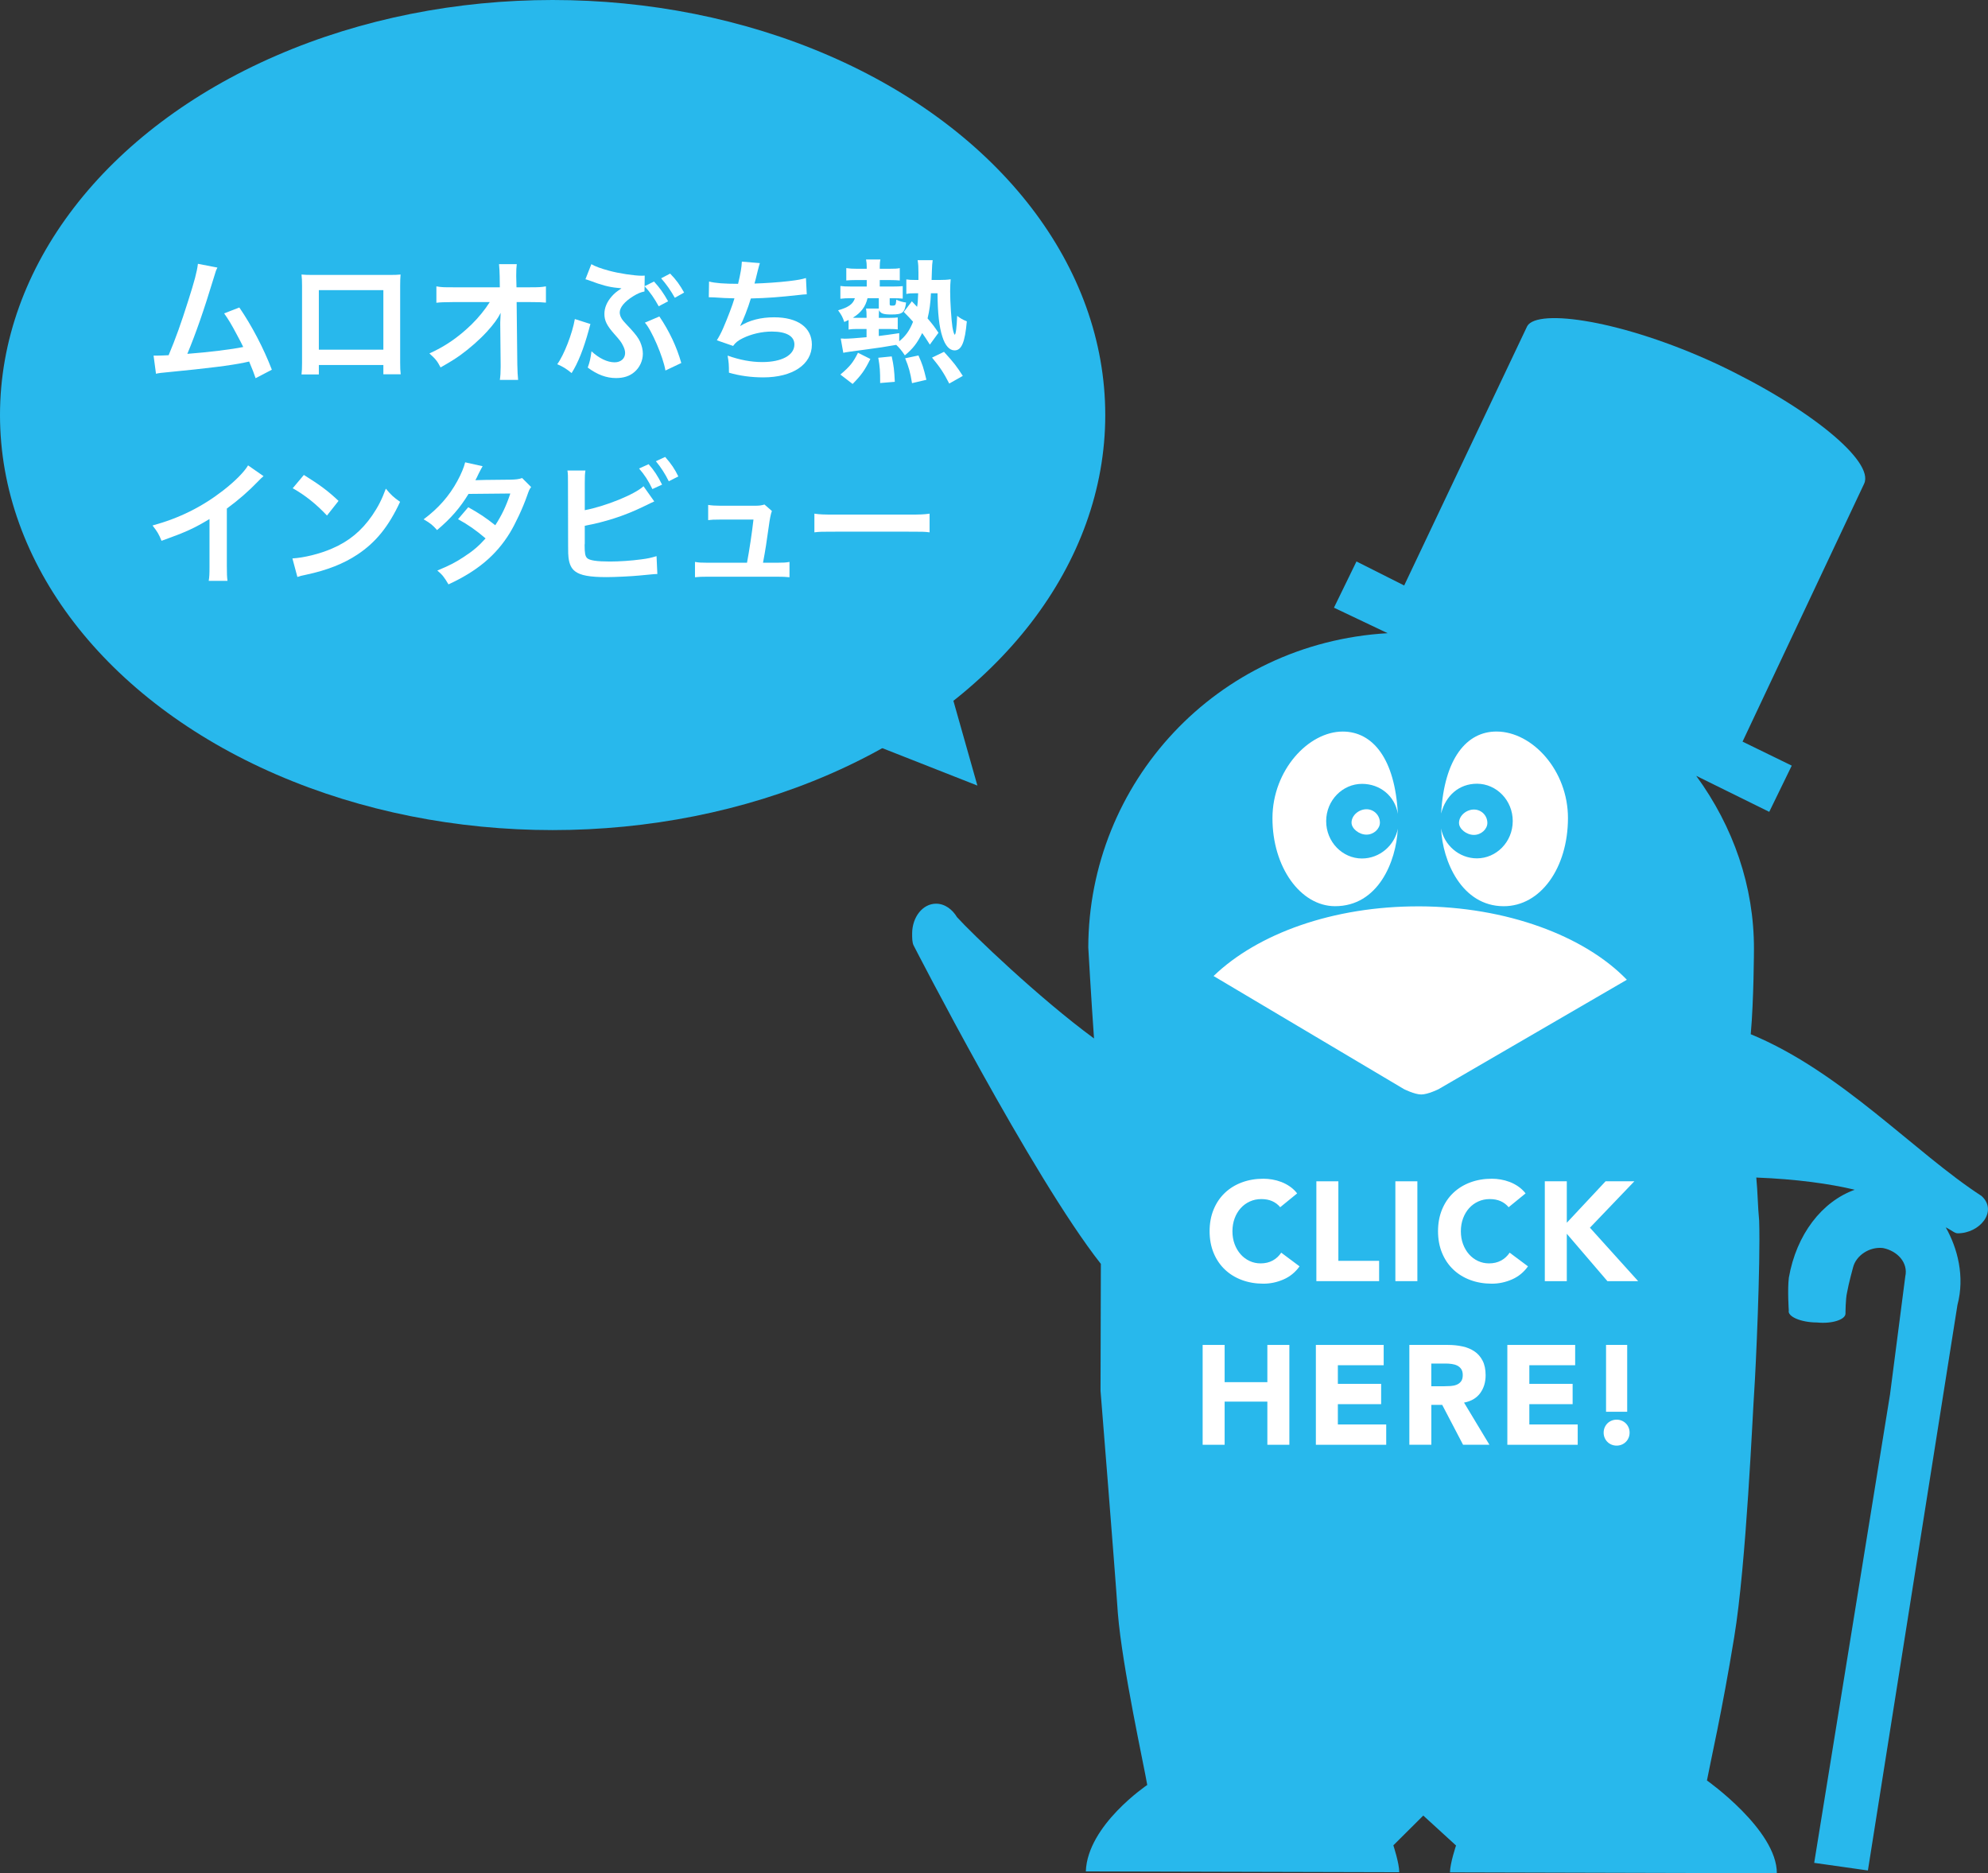 <?xml version="1.0" encoding="UTF-8"?>
<svg id="_テキスト" data-name="テキスト" xmlns="http://www.w3.org/2000/svg" version="1.1" viewBox="0 0 177.396 167.127">
  <rect x="0" y="0" width="177.396" height="167.127" fill="#333333" stroke="none"/>
  <defs>
    <style>
      .cls-1 {
        fill: #28b8ec;
      }

      .cls-1, .cls-2 {
        stroke-width: 0px;
      }

      .cls-2 {
        fill: #fff;
      }
    </style>
  </defs>
  <g>
    <g>
      <path class="cls-1" d="M176.83,106.71c-5.983-3.877-12.49-11.086-20.605-14.438.275-3.062.287-7.59.287-7.59.015-5.594-1.836-10.926-5.153-15.463l6.517,3.213,2.008-4.123-4.39-2.142,10.85-23.012c.937-1.995-4.911-6.806-13.158-10.689-8.379-3.885-15.969-4.971-16.904-3.375l-10.982,23.145-4.257-2.143-2.009,4.124,4.789,2.276c-15.319.891-26.673,13.381-26.712,28.031,0,0,.255,4.529.512,8.126-4.919-3.61-10.896-9.352-12.225-10.821-.398-.667-1.064-1.201-1.864-1.203-1.199-.003-2.136,1.192-2.14,2.658,0,.399-.001.799.131,1.066,0,0,10.603,20.67,16.709,28.411-.015,5.993-.03,11.321-.03,11.321,0,0,1.289,15.986,1.546,19.848.386,4.795,2.361,13.724,2.622,15.323,0,0-5.336,3.582-5.48,7.711l27.968.073c.002-.799-.527-2.398-.527-2.398l2.671-2.657,2.923,2.671s-.537,1.597-.54,2.396l29.167.077c.011-3.862-6.237-8.274-6.237-8.274.27-1.465,1.348-6.123,2.431-12.779,1.083-6.522,1.651-20.106,1.79-21.97.137-1.997.562-11.319.439-15.181-.129-1.333-.126-2.531-.257-3.863,3.597.141,6.524.549,8.787,1.088-2.934,1.057-5.205,3.982-5.881,7.842-.135,1.065-.007,2.93-.007,2.93-.134.532,1.062,1.068,2.528,1.072,1.33.136,2.531-.26,2.532-.792,0,0,.004-1.331.137-1.864.136-.798.54-2.263.54-2.263.269-1.065,1.47-1.862,2.668-1.725,1.331.27,2.261,1.339,1.991,2.536l-1.36,10.517-6.768,41.802,4.793.679,7.99-50.455c.673-2.528.014-5.061-1.046-6.928.531.268.798.535,1.063.536,1.998.005,3.602-1.989,2.14-3.325h0Z"/>
      <path class="cls-2" d="M123.134,73.402c-.001.532-.535,1.064-1.202,1.063-.664-.002-1.33-.537-1.33-1.069.002-.667.67-1.197,1.336-1.196.666.002,1.197.537,1.196,1.202h0Z"/>
      <g>
        <path class="cls-2" d="M121.527,76.594c-1.731-.004-3.193-1.473-3.188-3.338.005-1.865,1.474-3.325,3.206-3.321,1.598.004,2.926,1.073,3.189,2.672-.253-4.929-2.245-7.331-4.908-7.338-3.064-.007-6.269,3.447-6.28,7.707-.012,4.395,2.509,7.864,5.573,7.873,3.862.011,5.47-3.981,5.611-6.911-.269,1.465-1.604,2.659-3.202,2.655h0Z"/>
        <path class="cls-2" d="M131.782,76.582c1.732.004,3.2-1.456,3.205-3.321.005-1.865-1.456-3.334-3.187-3.338-1.598-.004-2.8,1.058-3.203,2.656.278-4.928,2.283-7.319,4.946-7.313,3.197.009,6.383,3.48,6.372,7.741-.012,4.396-2.418,7.853-5.747,7.844-3.728-.011-5.45-4.011-5.575-6.94.262,1.465,1.591,2.667,3.189,2.671h0Z"/>
      </g>
      <path class="cls-2" d="M130.193,73.42c-.002.533.663,1.068,1.328,1.07.666.001,1.2-.53,1.202-1.062.001-.666-.53-1.2-1.196-1.203-.665-.001-1.333.529-1.334,1.195h0Z"/>
      <path class="cls-2" d="M126.628,80.864c-7.682-.02-14.425,2.445-18.337,6.216l16.994,10.092s.945.476,1.536.476c.591.002,1.537-.468,1.537-.468l16.812-9.767c-3.772-3.91-10.74-6.529-18.542-6.55h0Z"/>
    </g>
    <g>
      <path class="cls-2" d="M114.24,107.709c-.193-.234-.43-.415-.711-.541-.281-.125-.605-.188-.975-.188s-.711.071-1.025.214c-.315.143-.587.342-.818.598-.23.256-.411.56-.541.912-.13.353-.195.734-.195,1.145,0,.419.065.803.195,1.151s.309.65.535.906.492.455.799.598c.306.143.635.214.987.214.403,0,.76-.083,1.07-.251.31-.167.566-.403.768-.705l1.635,1.22c-.377.529-.855.918-1.434,1.17-.579.251-1.174.377-1.787.377-.696,0-1.338-.109-1.925-.327-.587-.218-1.095-.531-1.522-.938s-.762-.899-1-1.479c-.239-.579-.359-1.224-.359-1.938,0-.713.12-1.359.359-1.938s.573-1.072,1-1.479.935-.719,1.522-.938c.587-.218,1.229-.327,1.925-.327.252,0,.514.023.786.069.272.046.541.12.806.22.264.101.518.235.761.402.244.168.462.374.654.617l-1.51,1.233Z"/>
      <path class="cls-2" d="M117.464,105.394h1.963v7.096h3.637v1.812h-5.6v-8.908Z"/>
      <path class="cls-2" d="M124.514,105.394h1.963v8.908h-1.963v-8.908Z"/>
      <path class="cls-2" d="M134.623,107.709c-.193-.234-.43-.415-.711-.541-.281-.125-.605-.188-.975-.188s-.711.071-1.025.214c-.315.143-.587.342-.818.598-.23.256-.411.56-.541.912-.13.353-.195.734-.195,1.145,0,.419.065.803.195,1.151s.309.65.535.906.492.455.799.598c.306.143.635.214.987.214.403,0,.76-.083,1.07-.251.31-.167.566-.403.768-.705l1.635,1.22c-.377.529-.855.918-1.434,1.17-.579.251-1.174.377-1.787.377-.696,0-1.338-.109-1.925-.327-.587-.218-1.095-.531-1.522-.938s-.762-.899-1-1.479c-.239-.579-.359-1.224-.359-1.938,0-.713.12-1.359.359-1.938s.573-1.072,1-1.479.935-.719,1.522-.938c.587-.218,1.229-.327,1.925-.327.252,0,.514.023.786.069.272.046.541.12.806.22.264.101.518.235.761.402.244.168.462.374.654.617l-1.51,1.233Z"/>
      <path class="cls-2" d="M137.848,105.394h1.963v3.699l3.46-3.699h2.567l-3.963,4.14,4.303,4.769h-2.743l-3.624-4.228v4.228h-1.963v-8.908Z"/>
      <path class="cls-2" d="M107.316,119.993h1.963v3.322h3.812v-3.322h1.963v8.908h-1.963v-3.85h-3.812v3.85h-1.963v-8.908Z"/>
      <path class="cls-2" d="M117.419,119.993h6.052v1.812h-4.089v1.661h3.862v1.812h-3.862v1.812h4.315v1.812h-6.278v-8.908Z"/>
      <path class="cls-2" d="M125.759,119.993h3.448c.453,0,.882.044,1.289.132.407.088.764.234,1.07.44s.549.482.73.831c.18.348.271.782.271,1.302,0,.629-.164,1.164-.491,1.604s-.805.72-1.434.837l2.265,3.762h-2.353l-1.862-3.561h-.969v3.561h-1.962v-8.908ZM127.721,123.679h1.158c.176,0,.362-.006.56-.019s.375-.05.535-.113c.16-.062.292-.161.396-.295s.157-.323.157-.566c0-.226-.046-.407-.138-.541-.093-.134-.21-.237-.353-.308s-.307-.12-.491-.145c-.185-.025-.365-.038-.541-.038h-1.284v2.026Z"/>
      <path class="cls-2" d="M134.505,119.993h6.052v1.812h-4.089v1.661h3.863v1.812h-3.863v1.812h4.316v1.812h-6.279v-8.908Z"/>
      <path class="cls-2" d="M143.099,127.819c0-.16.029-.311.088-.453s.141-.266.245-.371c.105-.105.229-.187.372-.246.143-.059.293-.088.453-.088s.311.029.453.088c.143.059.267.141.371.246.105.105.187.229.246.371.059.143.088.293.088.453,0,.159-.029.31-.088.453-.059.143-.141.267-.246.371-.104.105-.229.187-.371.246s-.294.088-.453.088-.31-.029-.453-.088c-.143-.059-.266-.14-.372-.246-.104-.104-.187-.228-.245-.371-.059-.143-.088-.293-.088-.453ZM145.2,125.957h-1.887v-5.964h1.887v5.964Z"/>
    </g>
  </g>
  <g>
    <polyline class="cls-1" points="83.585 57.26 87.216 70.088 74.321 65.013"/>
    <ellipse class="cls-1" cx="49.313" cy="37.03" rx="49.313" ry="37.03"/>
    <g>
      <path class="cls-2" d="M19.403,23.871c-.132.264-.144.288-.312.863-.912,2.999-1.607,4.989-2.375,6.836,1.883-.144,3.958-.396,4.989-.612-.132-.288-.276-.552-.564-1.091-.528-.996-.744-1.343-1.139-1.907l1.355-.527c1.116,1.631,2.171,3.646,2.902,5.553l-1.451.756q-.156-.492-.576-1.487-.156.036-.432.096c-1.211.252-3.202.504-6.788.852-.672.06-.852.084-1.092.144l-.216-1.619h.312c.24,0,.528-.012,1.031-.036.636-1.511,1.116-2.866,1.739-4.833.563-1.763.792-2.615.875-3.322l1.739.336Z"/>
      <path class="cls-2" d="M28.452,32.565v.84h-1.547c.036-.288.048-.576.048-1.032v-6.872c0-.456-.012-.684-.048-1.007.288.024.54.036,1.02.036h6.812c.516,0,.731-.012,1.007-.036-.024.312-.036.552-.036.995v6.86c0,.444.012.768.048,1.043h-1.547v-.828h-5.757ZM34.209,25.885h-5.757v5.313h5.757v-5.313Z"/>
      <path class="cls-2" d="M44.638,28.776c0-.06.024-.672.036-.864-.252.516-.624,1.02-1.223,1.679-.66.72-1.535,1.487-2.363,2.087-.468.335-.864.587-1.775,1.103-.288-.563-.468-.779-.996-1.247,1.427-.647,2.579-1.439,3.778-2.603.612-.6,1.211-1.343,1.607-1.979h-3.287c-.899.012-1.043.012-1.475.06v-1.463c.456.084.66.084,1.511.084h4.15l-.012-.959q-.012-.647-.06-1.104h1.583c-.036.312-.048.528-.048,1.02v.072l.024.971h1.211c.804,0,.996-.012,1.416-.084v1.451c-.36-.036-.636-.048-1.379-.048h-1.235l.06,5.565c.012.588.036,1.043.072,1.379h-1.631c.048-.336.072-.66.072-1.151v-.216l-.036-3.586v-.167Z"/>
      <path class="cls-2" d="M52.686,28.908c-.024.072-.036.144-.048.168-.012.036-.048.168-.096.36-.468,1.703-.959,2.938-1.535,3.85-.468-.384-.755-.563-1.283-.792.6-.804,1.355-2.758,1.571-4.03l1.391.444ZM58.359,25.118c.516.564.84,1.02,1.259,1.763l-.839.444c-.408-.732-.731-1.211-1.259-1.787l-.012.468c-.324.06-.611.18-1.02.432-.768.479-1.187.996-1.187,1.439,0,.132.048.324.108.432.12.24.168.288.887,1.055.432.48.672.792.828,1.14.156.359.24.719.24,1.055,0,.624-.288,1.248-.768,1.643-.42.36-.96.528-1.631.528-.852,0-1.667-.3-2.519-.936.18-.504.24-.768.336-1.451.671.624,1.415.983,2.062.983.552,0,.936-.336.936-.828,0-.204-.06-.419-.192-.671-.144-.3-.276-.468-.744-.996-.695-.779-.911-1.223-.911-1.823,0-.552.228-1.08.66-1.571.24-.264.372-.384.863-.708l-.156-.024-.24-.024c-.732-.072-1.403-.252-2.411-.636-.216-.072-.228-.084-.408-.132l.528-1.344c.348.204.839.384,1.595.588.875.24,2.243.444,2.926.444.036,0,.12,0,.24-.012l-.012.948.839-.42ZM58.839,28.236c.887,1.308,1.547,2.71,1.955,4.15l-1.415.671c-.192-1.187-1.247-3.646-1.835-4.27l1.295-.552ZM60.218,26.569c-.372-.66-.768-1.223-1.223-1.739l.804-.42c.54.552.863,1.007,1.247,1.691l-.828.468Z"/>
      <path class="cls-2" d="M63.271,25.118c.552.144,1.355.204,2.591.204.228-.959.312-1.463.336-1.979l1.607.132q-.072.216-.192.696-.216.899-.288,1.127c.911-.024,2.267-.12,3.058-.216.888-.108,1.115-.156,1.535-.276l.072,1.451c-.276.012-.384.024-.695.06-1.739.192-2.794.276-4.294.312-.251.852-.708,2.003-.947,2.435v.024c.804-.516,1.847-.779,3.022-.779,2.111,0,3.37.911,3.37,2.435,0,1.775-1.715,2.926-4.342,2.926-1.067,0-2.123-.144-3.058-.42,0-.684-.012-.923-.12-1.523,1.08.384,2.087.576,3.094.576,1.739,0,2.867-.612,2.867-1.571,0-.744-.72-1.151-2.015-1.151-.887,0-1.811.216-2.579.588-.444.216-.66.396-.875.695l-1.451-.503c.18-.288.384-.66.564-1.08.396-.911.839-2.075,1.007-2.663-.636-.012-1.175-.036-1.811-.084-.168-.012-.288-.012-.384-.012h-.096l.024-1.403Z"/>
      <path class="cls-2" d="M76.441,29.352c-.276,0-.503.012-.719.048v-.852c-.144.072-.192.096-.384.18-.156-.456-.24-.611-.552-1.043.923-.264,1.331-.551,1.499-1.079h-.396c-.348,0-.587.012-.899.048v-1.139c.24.036.516.048.924.048h1.427v-.576h-.972c-.396,0-.563.012-.852.036v-1.104c.336.048.528.06.923.06h.9v-.18c0-.216-.012-.408-.06-.647h1.283c-.048.216-.06.408-.06.636v.192h.815c.516,0,.768-.012.972-.06v1.104c-.204-.024-.54-.036-.839-.036h-.948v.576h1.151c.384,0,.672-.012.899-.036v1.115c-.264-.024-.444-.036-.875-.036h-.288v.516c0,.12.036.144.216.144.312,0,.336-.036.372-.528.336.144.528.204.875.252-.12.912-.312,1.067-1.307,1.067-.731,0-.972-.084-1.104-.396-.012.204-.024.336-.024.624v.072h.959c.312,0,.588-.012.731-.036v1.067c-.216-.024-.396-.036-.743-.036h-.948v.624c.588-.072.923-.12,1.823-.252v.72c.563-.444.936-.972,1.235-1.739-.3-.335-.408-.456-.828-.875l.72-.947.468.492c.06-.336.072-.528.096-1.211h-.264c-.312,0-.552.012-.792.06v-1.295c.24.036.444.048.792.048h.288v-.684c0-.456-.012-.72-.072-1.079h1.343c-.036.24-.06.516-.072.995-.012.312-.012.456-.024.768h.696c.396,0,.696-.012,1.007-.06-.024.24-.048.647-.048,1.067,0,.971.108,2.566.204,3.202.06.36.156.671.204.671.096,0,.18-.671.216-1.679.276.216.504.348.864.492-.168,1.871-.468,2.59-1.092,2.59-.456,0-.839-.42-1.091-1.223-.288-.875-.419-2.111-.432-3.874h-.588c-.036.899-.132,1.547-.3,2.243.456.54.588.708.972,1.283l-.768,1.056c-.336-.528-.468-.731-.684-1.032-.456.924-.839,1.403-1.547,1.991-.276-.42-.503-.684-.768-.936q-1.331.24-2.758.42c-1.343.18-1.715.228-1.967.288l-.228-1.271h.156c.108.012.168.012.192.012.36,0,1.056-.048,1.955-.132v-.731h-.888ZM74.99,33.417c.852-.719,1.14-1.079,1.571-1.943l1.104.552c-.504,1.02-.804,1.439-1.583,2.231l-1.092-.84ZM77.328,28.272c0-.348-.012-.552-.048-.744h1.139v-.923h-1.007c-.168.744-.588,1.307-1.307,1.739.108.012.18.012.348.012h.875v-.084ZM78.54,34.173c0-1.091-.024-1.427-.168-2.255l1.199-.12c.18.84.228,1.211.276,2.267l-1.307.108ZM81.382,34.185c-.144-.923-.3-1.475-.612-2.219l1.188-.252c.36.816.444,1.067.708,2.171l-1.283.3ZM84.704,34.221c-.492-.959-.828-1.463-1.535-2.315l1.067-.516c.888.972,1.139,1.308,1.679,2.147l-1.211.684Z"/>
      <path class="cls-2" d="M23.516,42.482c-.204.18-.264.228-.443.42-.9.936-1.799,1.715-2.831,2.471v5.121c0,.66.012,1.007.06,1.331h-1.679c.06-.348.072-.587.072-1.295v-4.222c-1.403.839-2.075,1.151-4.281,1.943-.252-.624-.384-.828-.804-1.367,2.375-.648,4.39-1.643,6.296-3.119,1.067-.827,1.883-1.655,2.231-2.243l1.379.959Z"/>
      <path class="cls-2" d="M26.095,49.822c1.032-.06,2.459-.408,3.55-.888,1.499-.647,2.615-1.571,3.562-2.938.528-.768.864-1.427,1.223-2.398.468.563.66.743,1.271,1.175-1.02,2.195-2.159,3.61-3.802,4.701-1.224.815-2.71,1.403-4.57,1.799-.479.096-.516.108-.792.204l-.444-1.655ZM27.115,42.374c1.427.888,2.171,1.439,3.094,2.315l-1.031,1.307c-.959-1.02-1.943-1.811-3.058-2.435l.995-1.188Z"/>
      <path class="cls-2" d="M47.396,43.454c-.156.204-.18.252-.372.803-.384,1.092-1.043,2.495-1.535,3.298-1.223,1.991-2.914,3.406-5.469,4.582-.384-.647-.54-.852-.996-1.235,1.02-.42,1.619-.72,2.339-1.199.852-.552,1.355-.983,1.967-1.667-.839-.72-1.559-1.224-2.458-1.715l.912-1.067c1.007.564,1.511.899,2.411,1.607.563-.864.971-1.703,1.343-2.831l-3.73.036c-.744,1.235-1.595,2.207-2.807,3.226-.396-.444-.576-.6-1.199-.959,1.319-.983,2.279-2.075,3.01-3.418.348-.636.588-1.224.696-1.667l1.559.348q-.132.216-.36.671c-.144.324-.228.468-.288.576q.192-.024,3.119-.048c.492-.012.744-.036,1.055-.144l.804.804Z"/>
      <path class="cls-2" d="M52.182,45.517c1.811-.336,4.461-1.403,5.241-2.135l.959,1.355c-.084.036-.444.204-1.08.516-1.631.78-3.31,1.319-5.121,1.655v1.583c-.012.06-.012.12-.012.156,0,.696.048.972.216,1.14.204.216.887.312,2.051.312.804,0,1.907-.072,2.782-.192.576-.072.84-.132,1.368-.288l.072,1.595c-.252,0-.312.012-1.583.132-.708.072-2.219.144-2.951.144-1.511,0-2.338-.156-2.806-.516-.336-.252-.516-.636-.588-1.224-.024-.204-.036-.408-.036-1.104l-.012-5.565c0-.611,0-.803-.048-1.103h1.607c-.048.288-.06.503-.06,1.115v2.423ZM57.879,41.415c.48.54.804,1.032,1.2,1.823l-.864.396c-.372-.768-.684-1.247-1.188-1.835l.852-.384ZM59.678,42.938c-.324-.66-.696-1.235-1.151-1.787l.828-.384c.527.6.851,1.067,1.175,1.739l-.852.432Z"/>
      <path class="cls-2" d="M69.345,50.206c.552,0,.779-.012,1.104-.072v1.367c-.324-.036-.6-.048-1.104-.048h-6.225c-.528,0-.78.012-1.104.048v-1.367c.336.06.552.072,1.104.072h3.538c.204-1.068.456-2.759.576-3.85h-2.975c-.576,0-.755.012-1.067.048v-1.355c.3.048.636.072,1.104.072h3.034c.42,0,.6-.024.888-.108l.66.576q-.144.372-.276,1.367c-.18,1.319-.312,2.171-.516,3.25h1.259Z"/>
      <path class="cls-2" d="M72.67,45.828c.528.072.755.084,1.943.084h6.393c1.188,0,1.415-.012,1.943-.084v1.667c-.48-.06-.612-.06-1.955-.06h-6.368c-1.343,0-1.476,0-1.955.06v-1.667Z"/>
    </g>
  </g>
</svg>